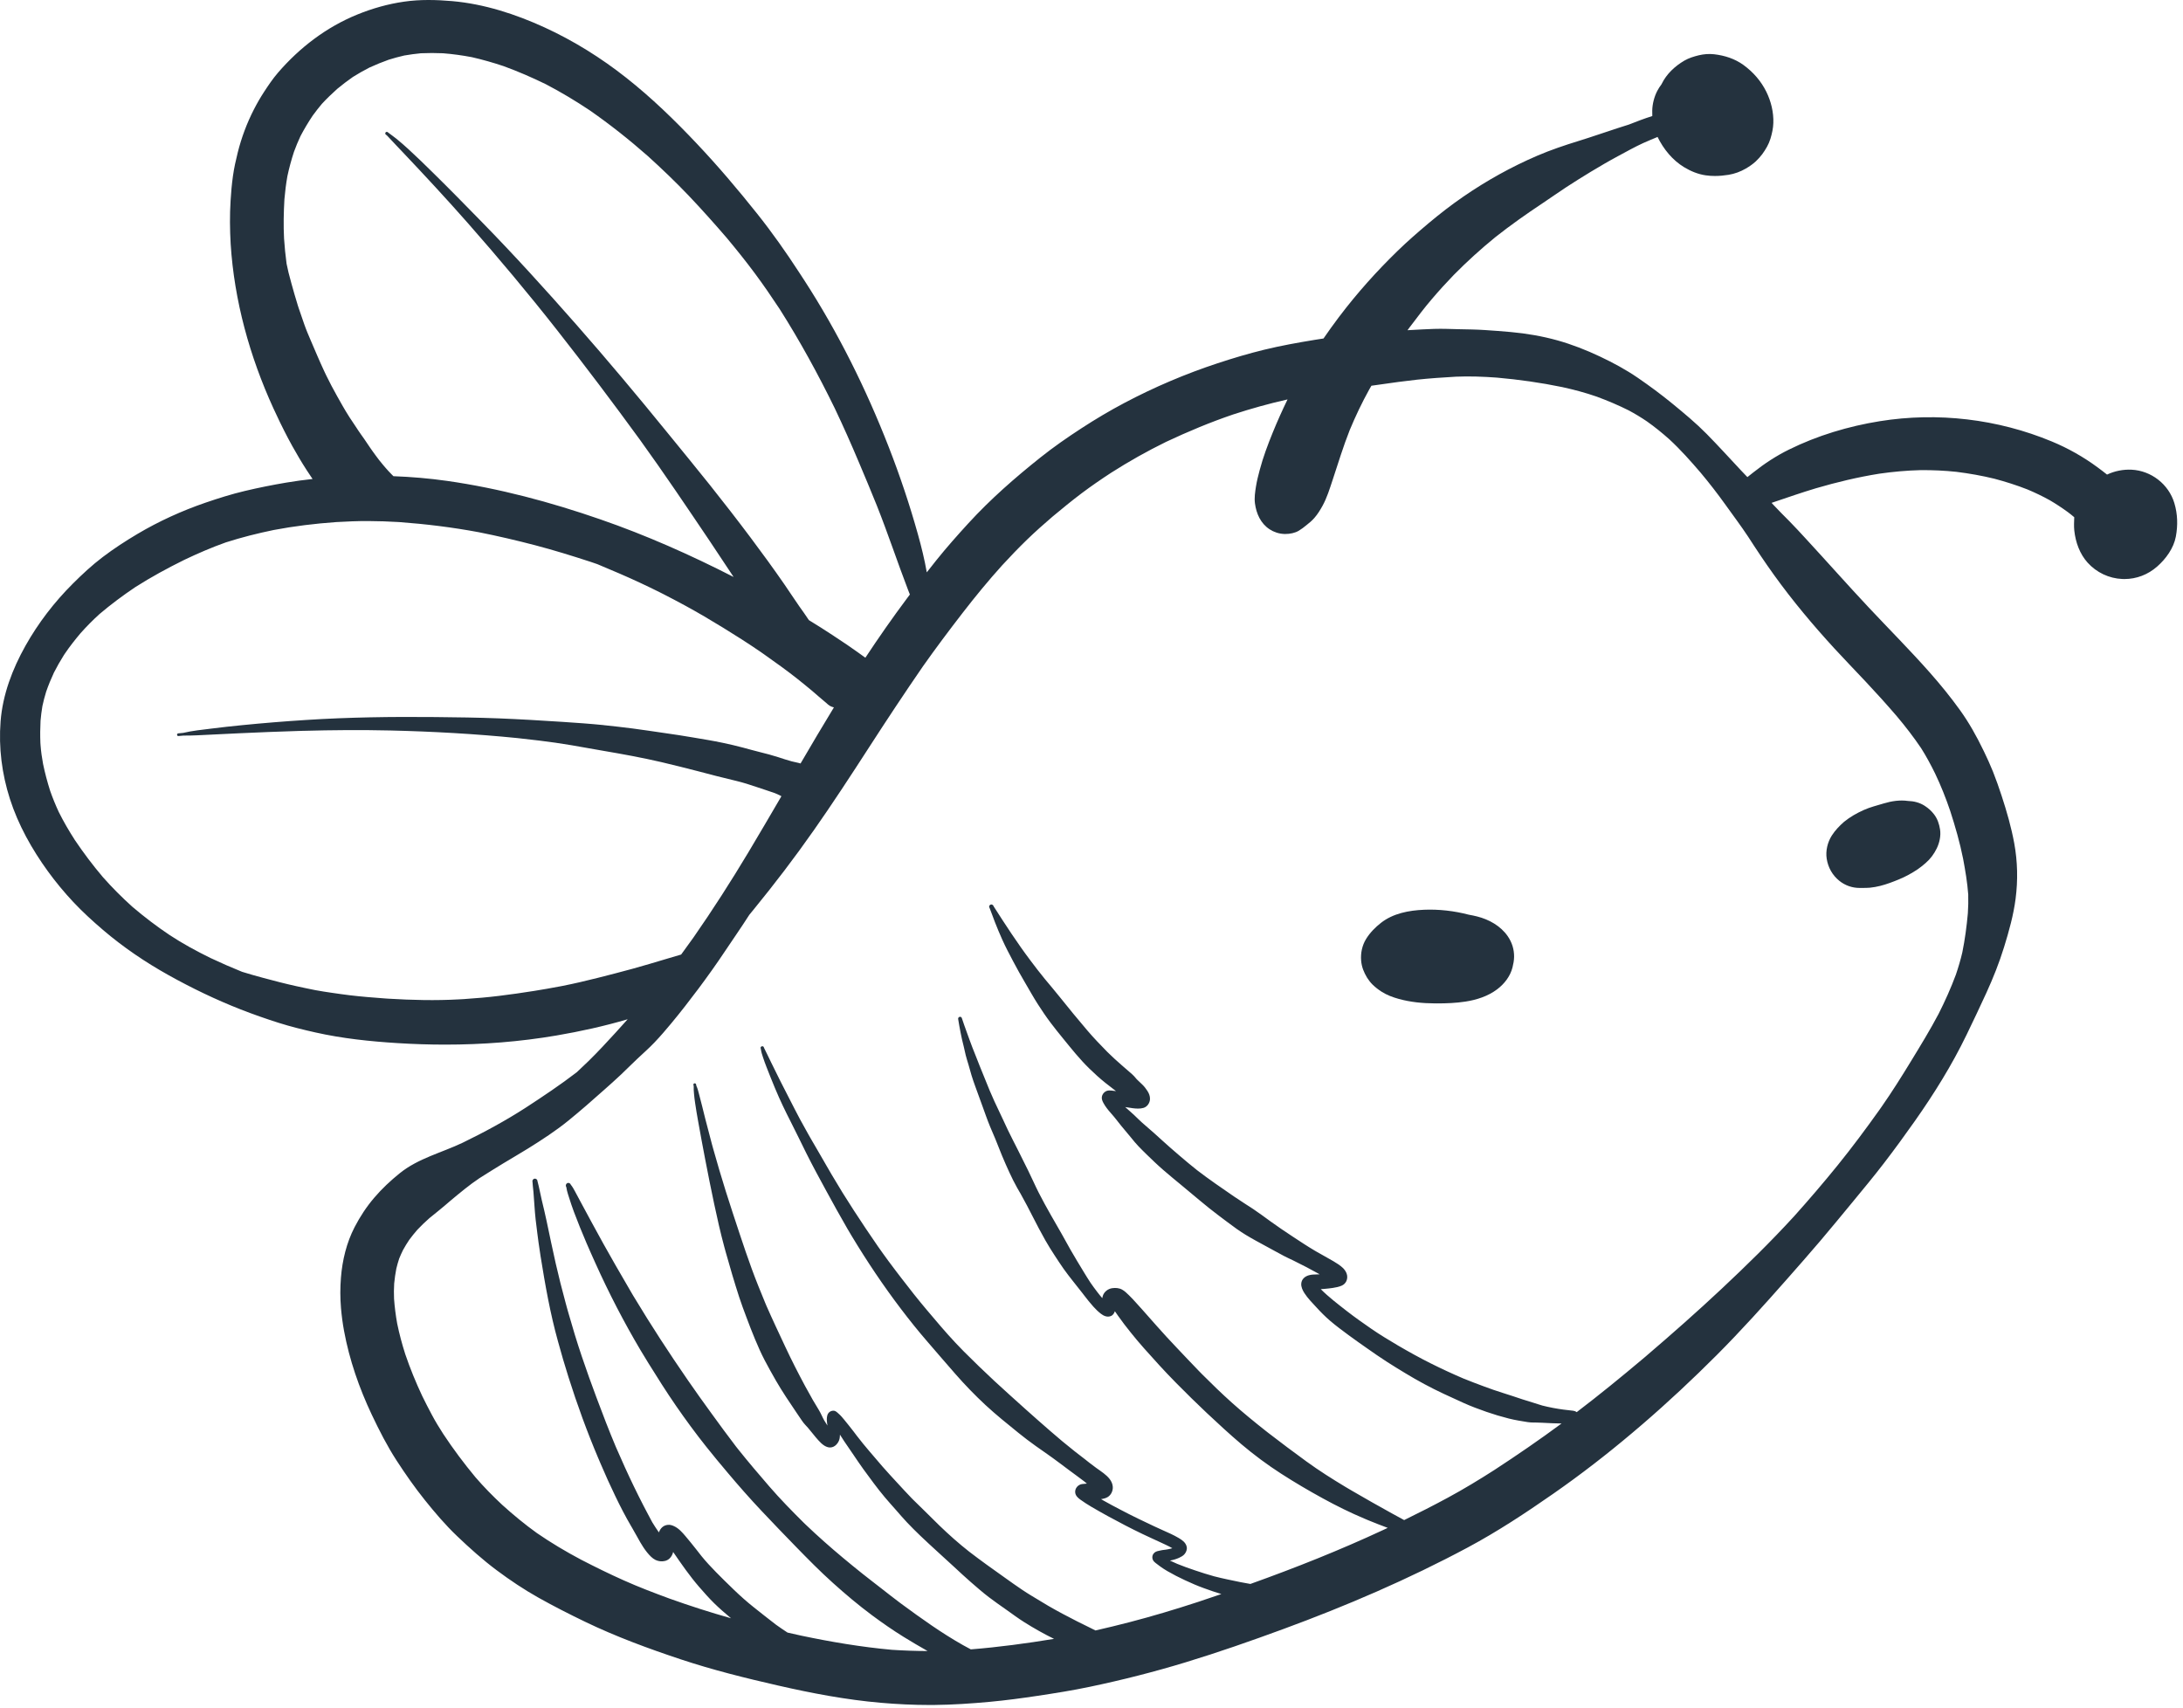 <svg xmlns="http://www.w3.org/2000/svg" width="262" height="205" viewBox="0 0 262 205" fill="none"><path d="M99.992 76.27C99.987 76.267 99.982 76.264 99.977 76.261C99.979 76.262 99.981 76.264 99.983 76.265C99.986 76.267 99.989 76.268 99.992 76.27Z" fill="#24323E"></path><path d="M160.749 37.983C160.732 38.006 160.715 38.028 160.698 38.051C160.724 38.016 160.75 37.98 160.777 37.946C160.768 37.958 160.758 37.971 160.749 37.983Z" fill="#24323E"></path><path d="M126.147 145.874C126.139 145.861 126.131 145.847 126.124 145.833C126.138 145.856 126.153 145.881 126.165 145.906C126.159 145.895 126.153 145.885 126.147 145.874Z" fill="#24323E"></path><path d="M46.496 16.314L46.498 16.316L46.496 16.314Z" fill="#24323E"></path><path d="M260.963 60.385C260.285 58.119 258.191 56.491 255.838 56.372C254.854 56.322 253.803 56.521 252.883 56.958C252.521 56.665 252.146 56.386 251.771 56.106C250.075 54.849 248.205 53.792 246.254 52.984C239.758 50.285 232.55 49.434 225.605 50.551C221.842 51.158 218.131 52.268 214.71 53.957C213.179 54.71 211.757 55.646 210.423 56.704C210.189 56.889 209.954 57.073 209.72 57.26C209.468 57.001 209.219 56.74 208.972 56.477C207.596 55.01 206.246 53.517 204.833 52.082C203.547 50.777 202.118 49.592 200.701 48.431C199.369 47.341 197.984 46.316 196.567 45.343C195.125 44.354 193.6 43.535 192.023 42.789C190.382 42.013 188.667 41.34 186.916 40.85C185.096 40.344 183.208 40.021 181.326 39.85C180.287 39.756 179.243 39.678 178.199 39.61C177.192 39.544 176.185 39.532 175.175 39.512C174.154 39.491 173.131 39.439 172.108 39.473C171.178 39.503 170.252 39.558 169.325 39.608C169.192 39.615 169.062 39.622 168.929 39.631C168.968 39.576 169.007 39.523 169.046 39.471C169.067 39.439 169.092 39.407 169.115 39.375C169.117 39.37 169.119 39.366 169.124 39.363C169.129 39.358 169.131 39.356 169.133 39.352C169.17 39.304 169.206 39.254 169.238 39.206C169.238 39.208 169.238 39.211 169.236 39.213C169.241 39.208 169.243 39.202 169.248 39.197C169.25 39.193 169.253 39.19 169.253 39.188C169.253 39.19 169.253 39.19 169.253 39.193C169.253 39.188 169.258 39.186 169.26 39.184C169.26 39.182 169.26 39.182 169.262 39.182C170.111 38.061 170.953 36.937 171.867 35.872C172.709 34.883 173.584 33.922 174.49 32.986C176.074 31.381 177.745 29.866 179.494 28.442C181.311 27.009 183.207 25.672 185.134 24.393C186.077 23.766 187.002 23.107 187.949 22.486C188.908 21.856 189.883 21.252 190.865 20.653C190.867 20.651 190.87 20.651 190.872 20.648C190.874 20.646 190.879 20.643 190.881 20.641L190.883 20.639C190.901 20.628 190.922 20.616 190.943 20.605C190.961 20.593 190.98 20.582 190.998 20.573C192.051 19.943 193.113 19.312 194.198 18.735C195.196 18.202 196.185 17.639 197.215 17.169C197.785 16.92 198.36 16.67 198.939 16.437C199.651 17.893 200.731 19.225 202.123 20.065C202.91 20.544 203.796 20.91 204.712 21.042C205.087 21.097 205.46 21.12 205.831 21.12C206.373 21.12 206.912 21.067 207.459 20.98C208.182 20.863 208.903 20.598 209.535 20.227C209.961 19.977 210.361 19.705 210.725 19.369C211.02 19.094 211.268 18.806 211.51 18.492C211.92 17.927 212.277 17.327 212.485 16.652C212.67 16.041 212.813 15.404 212.833 14.766C212.877 13.466 212.561 12.168 211.988 11.005C211.354 9.721 210.411 8.648 209.259 7.807C208.217 7.045 206.99 6.658 205.722 6.511C205.111 6.442 204.475 6.493 203.877 6.637C203.293 6.781 202.684 6.967 202.162 7.271C201.024 7.937 200.017 8.869 199.434 10.068C199.425 10.086 199.416 10.105 199.407 10.123C199.215 10.372 199.045 10.636 198.903 10.908C198.535 11.618 198.317 12.467 198.299 13.268C198.294 13.486 198.297 13.705 198.306 13.929C197.349 14.222 196.422 14.588 195.488 14.952C195.044 15.094 194.595 15.236 194.147 15.38C192.577 15.888 191.016 16.44 189.436 16.925C187.765 17.44 186.112 17.998 184.505 18.687C181.388 20.024 178.43 21.674 175.633 23.595C174.186 24.588 172.79 25.673 171.444 26.802C170.185 27.864 168.935 28.947 167.754 30.096C165.234 32.541 162.897 35.153 160.777 37.947C160.75 37.981 160.722 38.016 160.697 38.052C160.676 38.079 160.656 38.107 160.635 38.134C160.022 38.951 159.422 39.782 158.845 40.624C158.504 40.674 158.163 40.729 157.822 40.784C155.783 41.118 153.743 41.482 151.731 41.972C149.845 42.432 147.986 42.986 146.141 43.595C142.298 44.861 138.537 46.459 134.959 48.352C133.19 49.288 131.471 50.309 129.793 51.401C128.099 52.504 126.44 53.653 124.858 54.915C121.813 57.341 118.881 59.903 116.247 62.778C114.924 64.222 113.626 65.683 112.401 67.21C112.007 67.7 111.616 68.194 111.231 68.691C110.961 67.144 110.585 65.619 110.162 64.108C109.176 60.574 108.001 57.074 106.667 53.654C103.95 46.682 100.601 39.929 96.532 33.642C96.531 33.64 96.528 33.635 96.525 33.633C96.523 33.629 96.523 33.626 96.52 33.624C96.519 33.622 96.516 33.619 96.513 33.615C96.501 33.601 96.493 33.585 96.484 33.571C96.469 33.548 96.456 33.525 96.442 33.505C96.438 33.497 96.433 33.489 96.427 33.48C96.431 33.488 96.438 33.496 96.442 33.504C96.436 33.494 96.43 33.484 96.422 33.474C96.416 33.465 96.41 33.456 96.406 33.448C96.401 33.443 96.398 33.438 96.395 33.433C96.391 33.426 96.385 33.418 96.38 33.411C96.349 33.358 96.314 33.308 96.279 33.255C96.257 33.221 96.234 33.186 96.21 33.15C96.201 33.134 96.192 33.12 96.183 33.107C96.168 33.084 96.151 33.059 96.138 33.036C96.132 33.029 96.13 33.027 96.129 33.022L96.126 33.02C96.084 32.951 96.037 32.885 95.993 32.816C95.963 32.772 95.933 32.729 95.906 32.685C95.904 32.68 95.901 32.676 95.9 32.671C95.9 32.671 95.897 32.671 95.897 32.669C94.334 30.268 92.674 27.908 90.889 25.667C88.582 22.769 86.186 19.942 83.642 17.25C80.983 14.432 78.207 11.736 75.159 9.332C72.133 6.942 68.861 4.9 65.356 3.291C61.867 1.691 58.106 0.471 54.267 0.134C52.347 -0.033 50.404 -0.077 48.49 0.2C46.56 0.479 44.705 1.004 42.898 1.738C39.184 3.246 35.961 5.707 33.355 8.735C32.737 9.452 32.206 10.243 31.689 11.033C31.245 11.715 30.84 12.418 30.47 13.141C29.631 14.778 28.982 16.513 28.535 18.296C28.302 19.228 28.091 20.171 27.959 21.121C27.819 22.108 27.733 23.092 27.674 24.088C27.567 25.812 27.584 27.537 27.683 29.261C28.11 36.089 29.973 42.796 32.813 49.004C33.044 49.51 33.281 50.011 33.523 50.512C33.528 50.521 33.532 50.53 33.538 50.542C33.56 50.59 33.584 50.64 33.608 50.691C33.773 51.032 33.941 51.369 34.112 51.705C34.426 52.325 34.748 52.939 35.086 53.545C35.63 54.523 36.2 55.488 36.809 56.427C37.041 56.784 37.27 57.139 37.513 57.487C36.453 57.601 35.396 57.746 34.346 57.922C32.682 58.204 31.032 58.533 29.392 58.922C27.787 59.302 26.209 59.799 24.651 60.334C21.823 61.305 19.061 62.561 16.491 64.086C15.053 64.94 13.652 65.851 12.319 66.863C11.046 67.829 9.868 68.923 8.735 70.054C6.515 72.27 4.596 74.762 3.058 77.5C1.49 80.29 0.32 83.367 0.071 86.576C-0.174 89.73 0.224 92.875 1.19 95.885C2.192 99.007 3.829 101.926 5.75 104.574C6.689 105.867 7.707 107.094 8.799 108.259C9.914 109.445 11.117 110.543 12.354 111.601C14.768 113.664 17.43 115.472 20.204 117.019C22.997 118.58 25.907 119.981 28.884 121.148C30.387 121.736 31.904 122.267 33.44 122.755C34.891 123.215 36.371 123.577 37.855 123.911C41.096 124.639 44.408 124.985 47.718 125.191C49.62 125.31 51.528 125.372 53.437 125.372C57.914 125.372 62.392 125.029 66.808 124.273C69.678 123.783 72.537 123.152 75.331 122.327C74.876 122.84 74.415 123.348 73.953 123.856C73.945 123.863 73.939 123.872 73.931 123.879C73.927 123.884 73.924 123.886 73.922 123.891C73.921 123.891 73.921 123.893 73.918 123.896C72.847 125.066 71.77 126.233 70.638 127.341C70.172 127.796 69.704 128.243 69.228 128.682C67.249 130.202 65.177 131.584 63.087 132.946C60.657 134.514 58.121 135.885 55.522 137.149C53.007 138.346 50.197 139.021 47.989 140.798C46.876 141.695 45.833 142.668 44.906 143.758C43.983 144.841 43.212 146.015 42.559 147.276C41.593 149.142 41.086 151.245 40.919 153.333C40.822 154.558 40.821 155.764 40.925 156.991C41.004 157.909 41.124 158.82 41.291 159.726C41.931 163.201 43.105 166.584 44.615 169.775C45.508 171.663 46.456 173.524 47.593 175.28C48.654 176.914 49.766 178.508 50.986 180.03C52.197 181.541 53.45 183.013 54.852 184.352C56.37 185.801 57.94 187.209 59.621 188.463C61.219 189.656 62.891 190.775 64.627 191.748C66.457 192.773 68.329 193.726 70.218 194.637C73.927 196.425 77.808 197.853 81.71 199.151C85.54 200.424 89.471 201.399 93.403 202.296C97.438 203.219 101.54 203.999 105.667 204.359C107.642 204.531 109.615 204.627 111.598 204.627C111.767 204.627 111.939 204.627 112.108 204.625C114.333 204.604 116.558 204.453 118.773 204.25C120.705 204.072 122.63 203.813 124.548 203.525C126.635 203.211 128.714 202.882 130.781 202.447C134.663 201.634 138.511 200.657 142.306 199.501C146.245 198.302 150.139 196.94 154.003 195.52C161.591 192.732 169.046 189.53 176.177 185.712C179.732 183.808 183.101 181.585 186.406 179.282C189.677 177.005 192.838 174.56 195.885 171.987C196.301 171.634 196.718 171.28 197.135 170.923C200.202 168.284 203.164 165.512 206.021 162.651C208.939 159.728 211.711 156.647 214.442 153.55C215.79 152.023 217.134 150.492 218.455 148.942C219.792 147.369 221.096 145.774 222.41 144.185C223.66 142.669 224.912 141.159 226.107 139.602C227.373 137.954 228.598 136.276 229.795 134.575C232.127 131.265 234.263 127.832 236.03 124.181C236.838 122.515 237.63 120.837 238.404 119.152C239.223 117.362 239.949 115.535 240.53 113.652C241.116 111.752 241.656 109.832 241.91 107.854C242.196 105.647 242.148 103.402 241.747 101.211C241.39 99.27 240.843 97.372 240.229 95.5C239.909 94.525 239.572 93.557 239.192 92.604C238.865 91.785 238.494 90.984 238.112 90.189C238.114 90.194 238.117 90.201 238.119 90.207C238.092 90.152 238.067 90.095 238.039 90.04C237.226 88.36 236.327 86.744 235.235 85.226C234.102 83.649 232.875 82.145 231.589 80.691C229.236 78.031 226.734 75.52 224.306 72.934C221.749 70.208 219.275 67.408 216.741 64.662C216.086 63.955 215.439 63.243 214.761 62.556C214.114 61.897 213.45 61.254 212.825 60.574C212.759 60.501 212.69 60.425 212.624 60.352C212.702 60.325 212.782 60.297 212.862 60.27C214.549 59.7 216.229 59.114 217.934 58.604C220.44 57.869 222.967 57.265 225.545 56.851C227.198 56.615 228.855 56.464 230.521 56.423C231.952 56.414 233.375 56.476 234.797 56.627C236.335 56.819 237.866 57.087 239.375 57.458C240.716 57.815 242.044 58.236 243.337 58.744C244.246 59.126 245.136 59.552 245.999 60.03C246.75 60.469 247.478 60.948 248.183 61.463C248.444 61.66 248.7 61.861 248.947 62.074C248.929 62.609 248.897 63.145 248.954 63.681C249.105 65.075 249.604 66.476 250.554 67.529C251.616 68.706 253.118 69.422 254.706 69.488C254.793 69.493 254.88 69.495 254.964 69.495C256.424 69.495 257.795 68.964 258.899 67.994C259.95 67.071 260.882 65.792 261.142 64.396C261.393 63.041 261.356 61.701 260.963 60.385ZM37.303 40.879C37.025 40.229 36.745 39.579 36.514 38.913C36.307 38.32 36.102 37.73 35.903 37.137C35.889 37.098 35.876 37.057 35.861 37.018C35.843 36.972 35.83 36.924 35.813 36.876C35.813 36.876 35.813 36.876 35.816 36.876C35.772 36.743 35.73 36.61 35.685 36.478C35.7 36.519 35.712 36.558 35.727 36.597C35.465 35.741 35.209 34.88 34.975 34.015C34.858 33.582 34.737 33.152 34.63 32.717C34.542 32.362 34.469 32.005 34.394 31.648C34.261 30.645 34.157 29.636 34.092 28.629C34.01 27.056 34.045 25.477 34.136 23.904C34.214 22.977 34.331 22.061 34.492 21.143C34.703 20.154 34.967 19.184 35.281 18.222C35.517 17.579 35.776 16.952 36.066 16.331C36.511 15.484 36.999 14.669 37.531 13.873C37.886 13.385 38.252 12.916 38.639 12.458C39.224 11.829 39.84 11.233 40.483 10.659C41.09 10.158 41.711 9.682 42.358 9.233C43.004 8.828 43.663 8.453 44.346 8.105C45.099 7.759 45.864 7.45 46.647 7.169C47.26 6.977 47.88 6.807 48.51 6.663C49.175 6.546 49.842 6.457 50.514 6.393C51.403 6.352 52.282 6.354 53.167 6.393C54.331 6.484 55.48 6.642 56.626 6.86C57.919 7.155 59.187 7.517 60.444 7.938C62.174 8.57 63.858 9.3 65.511 10.108C67.32 11.053 69.058 12.095 70.755 13.226C73.195 14.922 75.516 16.76 77.749 18.726C79.433 20.253 81.079 21.825 82.65 23.473C84.219 25.126 85.733 26.822 87.221 28.548C88.382 29.942 89.516 31.352 90.597 32.808C91.632 34.2 92.609 35.633 93.567 37.079C96.005 40.922 98.186 44.908 100.183 48.996C101.213 51.159 102.184 53.347 103.113 55.556C103.829 57.255 104.548 58.955 105.233 60.667C105.906 62.354 106.522 64.059 107.14 65.769C107.739 67.429 108.33 69.095 108.964 70.745C109.042 70.949 109.122 71.15 109.202 71.352C109.088 71.503 108.973 71.656 108.859 71.81C107.121 74.136 105.46 76.516 103.86 78.938C103.553 78.718 103.247 78.499 102.942 78.277C102.088 77.657 101.207 77.075 100.326 76.494C100.307 76.48 100.287 76.469 100.269 76.455C100.267 76.455 100.267 76.455 100.267 76.455C100.207 76.416 100.15 76.377 100.091 76.338C100.063 76.318 100.038 76.301 100.011 76.283C100.006 76.279 99.999 76.276 99.995 76.272C99.99 76.267 99.986 76.265 99.981 76.263C99.026 75.631 98.055 75.022 97.081 74.425C96.715 73.857 96.309 73.31 95.924 72.761C95.306 71.88 94.725 70.973 94.112 70.09C92.811 68.213 91.469 66.368 90.099 64.541C88.496 62.403 86.859 60.293 85.195 58.203C83.486 56.058 81.74 53.941 80.007 51.812C76.484 47.479 72.894 43.196 69.207 39C65.514 34.8 61.754 30.654 57.843 26.656C55.901 24.669 53.956 22.68 51.972 20.734C51.007 19.784 50.038 18.834 49.038 17.921C48.559 17.486 48.078 17.056 47.575 16.651C47.257 16.394 46.917 16.163 46.594 15.914C46.519 15.806 46.334 15.779 46.258 15.928C46.199 16.045 46.276 16.168 46.379 16.203C46.417 16.24 46.456 16.279 46.495 16.315C46.495 16.315 46.495 16.317 46.498 16.317C46.855 16.697 47.21 17.082 47.569 17.459C47.61 17.503 47.651 17.546 47.693 17.589C47.709 17.605 47.722 17.621 47.74 17.637C47.822 17.726 47.907 17.813 47.99 17.903C48.023 17.935 48.05 17.965 48.081 17.997C48.154 18.075 48.227 18.15 48.301 18.228C50.947 21.02 53.566 23.843 56.109 26.729C59.806 30.927 63.4 35.214 66.856 39.614C70.263 43.952 73.587 48.36 76.832 52.817C76.832 52.819 76.834 52.819 76.834 52.822C76.835 52.827 76.838 52.829 76.843 52.834C79.707 56.801 82.434 60.859 85.168 64.915C86.135 66.352 87.093 67.797 88.046 69.246C82.876 66.6 77.547 64.233 72.055 62.333C66.072 60.259 59.935 58.611 53.658 57.716C51.526 57.412 49.371 57.231 47.218 57.151C47.139 57.071 47.059 56.993 46.984 56.915C46.748 56.675 46.52 56.432 46.3 56.176C46.163 56.018 46.031 55.858 45.892 55.698H45.895C45.603 55.357 45.332 55.002 45.069 54.638C44.847 54.329 44.617 54.027 44.407 53.711C44.172 53.368 43.947 53.02 43.709 52.679C43.464 52.331 43.212 51.988 42.977 51.633C42.981 51.638 42.983 51.642 42.987 51.647C42.962 51.61 42.938 51.574 42.914 51.537C42.913 51.535 42.91 51.53 42.907 51.528C42.898 51.514 42.889 51.5 42.88 51.484C42.867 51.463 42.852 51.443 42.84 51.42C42.539 50.962 42.23 50.507 41.928 50.051C41.913 50.021 41.895 49.994 41.877 49.966C41.373 49.181 40.922 48.366 40.465 47.553C40.002 46.729 39.559 45.889 39.144 45.037C39.071 44.881 38.995 44.728 38.923 44.57C38.352 43.353 37.834 42.112 37.303 40.879ZM67.174 118.39C67.165 118.391 67.154 118.393 67.144 118.395C67.154 118.393 67.165 118.391 67.177 118.389C67.192 118.386 67.21 118.383 67.225 118.38C67.209 118.384 67.192 118.387 67.174 118.39ZM71.731 117.363C70.338 117.713 68.939 118.045 67.528 118.322C67.528 118.322 67.528 118.322 67.526 118.323C67.525 118.324 67.523 118.324 67.523 118.324C67.516 118.324 67.51 118.326 67.504 118.327C67.501 118.328 67.496 118.328 67.493 118.329C67.457 118.338 67.424 118.345 67.391 118.35C67.347 118.357 67.305 118.366 67.264 118.373C67.254 118.376 67.242 118.378 67.23 118.38C67.198 118.386 67.168 118.391 67.138 118.397C67.132 118.398 67.124 118.4 67.118 118.4C66.13 118.59 65.141 118.759 64.148 118.92C62.736 119.147 61.318 119.348 59.898 119.522C58.526 119.691 57.156 119.808 55.778 119.9C55.785 119.9 55.794 119.9 55.8 119.9C55.779 119.902 55.757 119.905 55.736 119.905C55.725 119.905 55.714 119.905 55.705 119.907C55.508 119.916 55.313 119.928 55.117 119.939C52.286 120.1 49.441 120.03 46.614 119.858C46.493 119.85 46.37 119.842 46.249 119.834C44.831 119.726 43.404 119.621 41.992 119.449C41.273 119.362 40.559 119.261 39.844 119.156C39.173 119.058 38.501 118.957 37.833 118.831C37.081 118.685 36.336 118.522 35.587 118.36C34.237 118.067 32.903 117.714 31.569 117.357C30.724 117.13 29.887 116.892 29.053 116.634C27.776 116.117 26.512 115.565 25.265 114.977C23.578 114.146 21.916 113.251 20.345 112.212C18.794 111.173 17.314 110.044 15.89 108.833C14.64 107.707 13.457 106.523 12.342 105.262C11.14 103.845 10.027 102.366 8.99 100.828C8.287 99.731 7.63 98.615 7.051 97.449C6.666 96.62 6.323 95.778 6.019 94.915C5.682 93.853 5.396 92.782 5.17 91.692C5.033 90.948 4.923 90.197 4.868 89.444C4.861 89.348 4.854 89.252 4.848 89.156C4.811 88.268 4.821 87.384 4.866 86.496C4.917 85.91 4.99 85.329 5.088 84.747C5.212 84.163 5.363 83.589 5.539 83.019C5.809 82.236 6.123 81.476 6.471 80.728C6.835 80.014 7.226 79.323 7.654 78.645C7.695 78.581 7.739 78.519 7.78 78.455C8.361 77.592 9.009 76.779 9.675 75.985C10.392 75.182 11.142 74.422 11.941 73.698C13.307 72.54 14.738 71.473 16.226 70.473C18.13 69.258 20.102 68.188 22.127 67.188C23.759 66.412 25.404 65.698 27.11 65.094C29.003 64.487 30.919 64.007 32.864 63.606C35.33 63.139 37.806 62.841 40.312 62.661C41.605 62.588 42.901 62.528 44.2 62.535C45.431 62.54 46.66 62.583 47.889 62.656C51.103 62.892 54.289 63.283 57.458 63.874C59.733 64.327 61.995 64.854 64.24 65.442C66.474 66.028 68.675 66.71 70.871 67.427C71.145 67.519 71.419 67.612 71.695 67.709C72.585 68.077 73.474 68.455 74.356 68.837C76.004 69.549 77.627 70.306 79.233 71.108C79.237 71.11 79.242 71.113 79.243 71.115C79.275 71.131 79.305 71.147 79.338 71.163C79.343 71.165 79.35 71.168 79.353 71.17C79.403 71.197 79.454 71.223 79.504 71.246C79.51 71.248 79.516 71.251 79.52 71.255C79.526 71.257 79.532 71.26 79.538 71.263C79.543 71.265 79.547 71.268 79.552 71.27C79.57 71.279 79.59 71.288 79.608 71.3C79.609 71.302 79.612 71.302 79.615 71.302C80.499 71.755 81.374 72.215 82.245 72.689C83.79 73.529 85.305 74.426 86.805 75.347C88.267 76.244 89.719 77.167 91.135 78.135C91.169 78.158 91.201 78.179 91.234 78.202C91.398 78.316 91.564 78.433 91.728 78.548C93.082 79.507 94.436 80.468 95.737 81.501C96.335 81.972 96.918 82.46 97.504 82.943C97.769 83.163 98.023 83.394 98.284 83.618C98.576 83.87 98.873 84.11 99.162 84.362C99.299 84.488 99.433 84.616 99.594 84.71C99.746 84.799 99.912 84.859 100.085 84.9C98.722 87.127 97.4 89.377 96.081 91.63C96.005 91.605 95.93 91.584 95.853 91.566C95.579 91.5 95.302 91.438 95.025 91.376C94.471 91.232 93.93 91.042 93.385 90.868C92.671 90.639 91.953 90.449 91.225 90.271C90.537 90.102 89.861 89.907 89.178 89.726C88.377 89.515 87.567 89.325 86.757 89.154C85.597 88.907 84.419 88.719 83.249 88.52C82.067 88.316 80.882 88.135 79.695 87.968C78.451 87.794 77.213 87.593 75.968 87.435C74.778 87.286 73.585 87.144 72.392 87.023C72.41 87.023 72.431 87.025 72.45 87.025C70.811 86.86 69.171 86.746 67.528 86.638C64.978 86.471 62.428 86.32 59.871 86.217C57.316 86.116 54.763 86.084 52.206 86.059C47.047 86.009 41.873 86.077 36.722 86.409C34.163 86.572 31.608 86.778 29.056 87.032C27.823 87.153 26.588 87.288 25.36 87.444C24.235 87.588 23.096 87.693 21.992 87.957C21.791 87.985 21.591 87.989 21.39 88.017C21.184 88.042 21.216 88.363 21.422 88.337C21.622 88.312 21.826 88.301 22.027 88.282C23.096 88.293 24.169 88.222 25.238 88.172C26.424 88.117 27.613 88.058 28.799 88C31.145 87.888 33.495 87.801 35.844 87.727C35.956 87.725 36.071 87.723 36.181 87.718C36.221 87.718 36.263 87.716 36.304 87.713C36.325 87.713 36.349 87.713 36.368 87.713C36.37 87.713 36.37 87.713 36.373 87.713C39.868 87.617 43.367 87.59 46.861 87.67C51.95 87.791 57.042 88.075 62.108 88.583C62.986 88.677 63.858 88.775 64.731 88.883C66.02 89.043 67.305 89.219 68.584 89.439C69.853 89.656 71.121 89.892 72.392 90.107C74.73 90.505 77.067 90.929 79.376 91.467C80.837 91.819 82.302 92.17 83.755 92.554C85.219 92.946 86.683 93.321 88.157 93.671C88.24 93.692 88.323 93.712 88.404 93.731C89.218 93.93 90.01 94.182 90.802 94.452C91.522 94.704 92.257 94.921 92.977 95.182C93.197 95.269 93.409 95.365 93.62 95.471C93.674 95.501 93.73 95.531 93.784 95.56C92.469 97.815 91.151 100.067 89.811 102.306C87.731 105.776 85.549 109.182 83.237 112.503C82.746 113.194 82.252 113.881 81.749 114.561C81.186 114.721 80.628 114.891 80.069 115.058C78.68 115.477 77.29 115.887 75.891 116.276C74.508 116.653 73.121 117.015 71.731 117.363ZM212.924 69.019C215.145 72.107 217.591 75.023 220.162 77.825C221.398 79.171 222.671 80.48 223.92 81.812C225.193 83.167 226.438 84.545 227.647 85.953C228.686 87.185 229.675 88.466 230.577 89.803C231.191 90.776 231.733 91.785 232.241 92.818C232.944 94.285 233.539 95.787 234.061 97.327C234.672 99.211 235.219 101.115 235.608 103.059C235.876 104.483 236.118 105.916 236.224 107.362C236.247 108.115 236.226 108.864 236.178 109.617C236.036 111.192 235.828 112.758 235.514 114.307C235.303 115.211 235.04 116.095 234.743 116.971C234.143 118.585 233.44 120.153 232.662 121.691C231.645 123.618 230.503 125.477 229.368 127.338C228.235 129.194 227.081 131.037 225.834 132.818C225.731 132.967 225.626 133.116 225.522 133.264C223.929 135.5 222.292 137.702 220.564 139.838C218.856 141.949 217.087 144.011 215.274 146.032C215.272 146.032 215.272 146.034 215.269 146.034C212.511 149.044 209.59 151.901 206.612 154.691C203.673 157.447 200.654 160.109 197.593 162.725C197.607 162.714 197.62 162.702 197.634 162.693C197.469 162.833 197.302 162.972 197.137 163.112C194.546 165.293 191.927 167.431 189.235 169.48C189.123 169.393 188.983 169.334 188.83 169.315C188.434 169.269 188.038 169.224 187.642 169.175C186.793 169.065 185.946 168.9 185.117 168.692C184.746 168.587 184.382 168.459 184.014 168.346C183.586 168.22 183.16 168.09 182.739 167.95C181.949 167.687 181.162 167.421 180.367 167.174C179.598 166.936 178.838 166.67 178.085 166.387C177.266 166.08 176.446 165.778 175.636 165.444C174.315 164.881 173.008 164.274 171.722 163.631C170.376 162.96 169.067 162.23 167.769 161.473C166.707 160.843 165.645 160.207 164.626 159.507C163.617 158.811 162.614 158.104 161.646 157.353C160.575 156.515 159.481 155.684 158.517 154.721C158.664 154.712 158.812 154.703 158.959 154.687C159.286 154.65 159.611 154.632 159.936 154.577C160.318 154.513 160.691 154.453 161.046 154.291C161.531 154.069 161.76 153.57 161.675 153.053C161.622 152.728 161.428 152.437 161.204 152.204C160.863 151.874 160.446 151.611 160.039 151.371C159.359 150.968 158.659 150.604 157.977 150.204C157.92 150.172 157.862 150.138 157.805 150.103C156.901 149.572 156.036 148.993 155.159 148.418C154.257 147.825 153.36 147.221 152.485 146.587C151.798 146.088 151.116 145.578 150.409 145.106C149.638 144.593 148.846 144.113 148.083 143.584C146.602 142.563 145.107 141.547 143.681 140.45C143.328 140.171 142.98 139.891 142.637 139.603C141.898 138.987 141.167 138.36 140.442 137.726C139.783 137.149 139.14 136.556 138.488 135.968C137.868 135.407 137.206 134.888 136.606 134.299C136.29 133.988 135.974 133.681 135.638 133.392C135.436 133.22 135.24 133.046 135.045 132.866C135.345 132.919 135.645 132.967 135.947 133.003C136.377 133.056 136.821 133.088 137.245 132.964C137.689 132.836 138 132.373 138.019 131.922C138.035 131.549 137.902 131.219 137.701 130.915C137.525 130.643 137.335 130.398 137.101 130.171C136.881 129.958 136.652 129.752 136.435 129.535C136.325 129.414 136.224 129.288 136.117 129.166C135.954 128.981 135.755 128.825 135.57 128.662C135.259 128.392 134.945 128.12 134.631 127.847C134.052 127.337 133.475 126.824 132.928 126.279C132.91 126.261 132.892 126.242 132.873 126.222C132.067 125.398 131.259 124.565 130.513 123.688C129.375 122.354 128.258 120.996 127.164 119.625C126.583 118.899 125.983 118.192 125.388 117.478C124.791 116.759 124.232 116.013 123.667 115.267C122.09 113.177 120.662 110.973 119.249 108.766C119.208 108.597 119.002 108.487 118.835 108.597C118.689 108.695 118.686 108.872 118.776 108.988C119 109.547 119.193 110.117 119.412 110.677C119.687 111.382 119.98 112.082 120.291 112.774C120.689 113.664 121.149 114.523 121.603 115.386C122.058 116.256 122.541 117.11 123.038 117.957C123.542 118.813 124.024 119.683 124.558 120.518C125.043 121.273 125.545 122.019 126.085 122.736C126.57 123.379 127.074 124.009 127.584 124.631C128.591 125.865 129.585 127.119 130.727 128.231C131.347 128.835 131.986 129.419 132.664 129.961C133.037 130.261 133.415 130.556 133.799 130.842C133.847 130.879 133.893 130.913 133.941 130.95C133.824 130.938 133.705 130.925 133.586 130.909C133.263 130.863 132.906 130.827 132.627 131.033C132.428 131.177 132.295 131.372 132.247 131.615C132.195 131.883 132.304 132.135 132.426 132.366C132.653 132.794 132.969 133.188 133.289 133.549C133.587 133.883 133.873 134.231 134.147 134.586C134.154 134.595 134.161 134.604 134.168 134.614C134.17 134.618 134.175 134.623 134.179 134.628C134.181 134.63 134.184 134.632 134.184 134.635C134.694 135.301 135.253 135.917 135.777 136.569C136.052 136.912 136.331 137.251 136.635 137.569C136.969 137.919 137.313 138.258 137.658 138.594C138.297 139.212 138.933 139.828 139.606 140.409C140.325 141.029 141.055 141.636 141.79 142.238C143.257 143.437 144.674 144.692 146.192 145.829C146.934 146.385 147.669 146.95 148.424 147.488C149.161 148.014 149.939 148.47 150.731 148.907C151.498 149.333 152.271 149.751 153.045 150.168C153.4 150.36 153.752 150.555 154.109 150.743C154.464 150.931 154.835 151.093 155.196 151.269C156.274 151.793 157.338 152.352 158.387 152.938C158.245 152.945 158.106 152.954 157.966 152.954C157.664 152.956 157.366 152.972 157.073 153.057C156.592 153.197 156.208 153.538 156.173 154.064C156.148 154.462 156.34 154.867 156.553 155.195C156.954 155.818 157.489 156.351 157.988 156.896C158.508 157.466 159.048 158.011 159.634 158.514C160.344 159.121 161.099 159.681 161.85 160.235C162.587 160.78 163.338 161.304 164.089 161.83C164.865 162.377 165.643 162.917 166.442 163.43C167.174 163.901 167.918 164.357 168.665 164.808C170.157 165.714 171.693 166.543 173.275 167.282C174.067 167.655 174.864 168.019 175.662 168.378C176.557 168.781 177.472 169.122 178.4 169.445C179.284 169.752 180.176 170.019 181.085 170.248C181.469 170.346 181.859 170.422 182.248 170.493C182.493 170.539 182.74 170.58 182.987 170.617C183.241 170.656 183.504 170.713 183.763 170.72C184.212 170.731 184.656 170.727 185.102 170.754C185.505 170.777 185.908 170.8 186.313 170.813C186.677 170.827 187.048 170.843 187.416 170.843C184.786 172.784 182.092 174.636 179.354 176.421C177.534 177.589 175.685 178.708 173.785 179.738C172.052 180.676 170.296 181.569 168.525 182.435C168.026 182.167 167.529 181.897 167.035 181.622C165.447 180.741 163.86 179.853 162.295 178.935C162.208 178.885 162.125 178.834 162.039 178.784C162.009 178.768 161.982 178.749 161.952 178.734C161.829 178.661 161.703 178.587 161.581 178.514C161.57 178.507 161.56 178.5 161.549 178.496C161.547 178.494 161.544 178.494 161.542 178.492C161.538 178.49 161.531 178.485 161.526 178.483C159.917 177.515 158.324 176.512 156.806 175.407C155.263 174.286 153.736 173.143 152.226 171.976C152.155 171.919 152.084 171.866 152.013 171.809C152.003 171.802 151.993 171.795 151.984 171.787C151.974 171.779 151.964 171.772 151.954 171.764C151.939 171.752 151.924 171.74 151.91 171.729C150.532 170.642 149.172 169.529 147.861 168.357C146.618 167.245 145.421 166.084 144.244 164.903C144.233 164.889 144.221 164.878 144.207 164.864C144.205 164.862 144.2 164.857 144.195 164.852C144.193 164.85 144.19 164.85 144.19 164.848C144.176 164.832 144.16 164.816 144.147 164.802C144.065 164.72 143.985 164.637 143.905 164.557C143.019 163.646 142.152 162.719 141.277 161.799C140.435 160.913 139.606 160.016 138.796 159.1C138.254 158.484 137.702 157.875 137.164 157.255C136.889 156.939 136.605 156.632 136.324 156.323C136.052 156.023 135.784 155.726 135.491 155.446C135.235 155.201 134.992 154.951 134.678 154.778C134.316 154.574 133.881 154.545 133.479 154.604C132.969 154.68 132.511 155.039 132.353 155.536C132.328 155.621 132.307 155.71 132.294 155.799C132.086 155.559 131.884 155.314 131.692 155.059C131.42 154.7 131.145 154.34 130.893 153.967C130.609 153.541 130.344 153.104 130.078 152.669C129.538 151.778 128.993 150.888 128.476 149.984C128.128 149.371 127.792 148.75 127.446 148.134C127.066 147.459 126.675 146.79 126.29 146.117C126.292 146.122 126.295 146.126 126.295 146.131C126.29 146.12 126.283 146.106 126.277 146.094C126.266 146.073 126.252 146.055 126.243 146.035C126.241 146.033 126.241 146.03 126.238 146.028C126.213 145.987 126.19 145.948 126.167 145.904C126.167 145.904 126.167 145.902 126.165 145.902C126.16 145.893 126.154 145.881 126.147 145.87C126.14 145.856 126.133 145.843 126.124 145.831C126.124 145.829 126.124 145.826 126.122 145.824C125.623 144.943 125.131 144.059 124.673 143.157C124.22 142.269 123.83 141.349 123.384 140.458C122.972 139.639 122.565 138.817 122.157 137.995C121.763 137.205 121.347 136.425 120.967 135.626C120.605 134.866 120.262 134.095 119.894 133.337C119.521 132.568 119.164 131.794 118.832 131.002C118.832 131.004 118.832 131.004 118.832 131.007C118.779 130.881 118.727 130.755 118.676 130.629C118.287 129.679 117.914 128.727 117.52 127.781C117.522 127.786 117.525 127.788 117.527 127.793C117.241 127.097 116.987 126.39 116.698 125.696C116.453 125.094 116.259 124.476 116.027 123.872C115.812 123.316 115.633 122.746 115.436 122.183C115.345 121.917 114.955 122.03 114.997 122.3C115.075 122.829 115.18 123.351 115.276 123.875C115.379 124.459 115.528 125.029 115.667 125.603C115.749 125.951 115.816 126.301 115.905 126.647C116.001 127.027 116.123 127.4 116.235 127.778C116.361 128.202 116.468 128.63 116.599 129.053C116.734 129.497 116.887 129.936 117.047 130.376C117.338 131.177 117.628 131.978 117.921 132.779C118.212 133.573 118.484 134.379 118.809 135.162C118.804 135.153 118.802 135.146 118.797 135.139C118.989 135.604 119.193 136.068 119.39 136.533C119.395 136.547 119.402 136.56 119.408 136.574C119.415 136.592 119.422 136.606 119.428 136.622V136.624C119.43 136.629 119.433 136.636 119.435 136.64C119.456 136.686 119.472 136.734 119.492 136.78C119.492 136.78 119.494 136.782 119.494 136.785C119.494 136.787 119.496 136.79 119.496 136.792C119.503 136.81 119.512 136.829 119.519 136.849C119.517 136.84 119.514 136.833 119.512 136.826C119.521 136.847 119.528 136.869 119.537 136.89C119.741 137.405 119.94 137.918 120.151 138.426C120.197 138.54 120.245 138.655 120.291 138.769C120.563 139.426 120.854 140.076 121.151 140.724C121.444 141.358 121.753 141.981 122.094 142.587C122.096 142.589 122.098 142.594 122.101 142.596C122.122 142.632 122.142 142.667 122.161 142.704C122.159 142.697 122.154 142.69 122.152 142.683C122.227 142.818 122.305 142.951 122.381 143.086C122.379 143.079 122.374 143.072 122.372 143.065C122.411 143.134 122.45 143.205 122.491 143.271C122.498 143.282 122.504 143.294 122.511 143.305C122.516 143.317 122.523 143.326 122.527 143.337C123.539 145.125 124.399 146.997 125.418 148.78C125.418 148.782 125.42 148.782 125.42 148.785C125.42 148.79 125.422 148.792 125.424 148.794C125.436 148.817 125.449 148.84 125.463 148.863C125.815 149.481 126.191 150.083 126.58 150.676C126.932 151.214 127.283 151.756 127.654 152.281C128.377 153.302 129.188 154.252 129.948 155.243C129.95 155.248 129.953 155.25 129.955 155.254C129.96 155.261 129.964 155.266 129.969 155.272C129.969 155.272 129.969 155.274 129.971 155.274C129.971 155.276 129.973 155.276 129.973 155.276C130.001 155.313 130.028 155.349 130.056 155.386C130.074 155.411 130.092 155.434 130.113 155.459C130.466 155.928 130.841 156.386 131.23 156.825C131.509 157.139 131.809 157.425 132.141 157.681C132.457 157.921 132.848 158.1 133.251 157.974C133.567 157.878 133.711 157.64 133.805 157.37C133.926 157.542 134.048 157.716 134.167 157.89C134.648 158.581 135.163 159.24 135.689 159.898C136.211 160.55 136.744 161.191 137.303 161.816C138.519 163.178 139.739 164.54 141.023 165.838C141.073 165.891 141.126 165.946 141.179 165.998C142.379 167.213 143.596 168.413 144.841 169.585C146.205 170.865 147.579 172.135 149.007 173.344C150.504 174.61 152.079 175.782 153.727 176.844C155.373 177.906 157.067 178.902 158.783 179.84C160.401 180.728 162.061 181.548 163.762 182.264C163.888 182.316 164.016 182.371 164.142 182.424C164.151 182.429 164.163 182.433 164.172 182.438C164.193 182.445 164.213 182.454 164.234 182.463C165.001 182.779 165.774 183.081 166.553 183.369C166.379 183.451 166.203 183.534 166.027 183.616C160.824 186.04 155.479 188.164 150.07 190.101C149.674 190.035 149.276 189.964 148.882 189.884C147.82 189.664 146.758 189.454 145.707 189.181C144.947 188.97 144.192 188.733 143.445 188.478C142.717 188.233 141.994 187.979 141.284 187.688C140.991 187.564 140.7 187.434 140.414 187.294C140.799 187.225 141.179 187.118 141.527 186.955C141.756 186.847 141.991 186.724 142.159 186.529C142.367 186.286 142.498 185.955 142.424 185.629C142.312 185.132 141.888 184.835 141.476 184.592C141.167 184.411 140.851 184.242 140.528 184.093C139.848 183.777 139.161 183.484 138.484 183.163C137.852 182.865 137.223 182.563 136.593 182.261C135.854 181.901 135.121 181.533 134.396 181.148C133.75 180.807 133.096 180.468 132.46 180.104C132.442 180.095 132.423 180.083 132.405 180.072C132.318 180.022 132.231 179.969 132.146 179.919C132.427 179.882 132.702 179.818 132.95 179.667C133.362 179.413 133.586 178.916 133.554 178.438C133.508 177.742 132.982 177.223 132.464 176.82C132.169 176.591 131.858 176.385 131.555 176.165C131.303 175.984 131.054 175.792 130.807 175.602C130.796 175.595 130.786 175.586 130.775 175.579C130.752 175.561 130.732 175.545 130.709 175.526C130.677 175.501 130.643 175.476 130.613 175.45C130.608 175.448 130.604 175.443 130.599 175.441C130.599 175.439 130.597 175.439 130.597 175.439C130.595 175.437 130.595 175.437 130.592 175.434C130.464 175.331 130.333 175.23 130.205 175.127C130.196 175.118 130.187 175.111 130.178 175.104C130.178 175.106 130.18 175.109 130.182 175.111C130.18 175.106 130.178 175.104 130.173 175.102C130.171 175.1 130.166 175.097 130.161 175.093C130.141 175.077 130.12 175.061 130.099 175.045C130.097 175.045 130.095 175.043 130.092 175.04C129.731 174.759 129.364 174.477 128.998 174.195C127.984 173.398 127 172.57 126.027 171.723C125.052 170.867 124.07 170.018 123.106 169.148C121.847 168.008 120.572 166.882 119.327 165.724C118.084 164.568 116.864 163.385 115.662 162.183C115.33 161.847 114.998 161.503 114.673 161.155C113.48 159.887 112.359 158.548 111.235 157.218C110.177 155.968 109.168 154.682 108.172 153.384C108.016 153.18 107.861 152.977 107.705 152.773C107.7 152.766 107.696 152.761 107.691 152.755C107.652 152.705 107.613 152.652 107.574 152.602C107.562 152.588 107.551 152.572 107.54 152.558C107.48 152.48 107.421 152.4 107.362 152.322C107.117 151.995 106.87 151.665 106.622 151.335L106.62 151.333C106.62 151.331 106.62 151.331 106.618 151.329C106.203 150.757 105.787 150.191 105.384 149.612C104.393 148.188 103.436 146.742 102.488 145.29C101.561 143.871 100.67 142.429 99.811 140.966C99.695 140.762 99.576 140.558 99.457 140.355C99.454 140.35 99.45 140.344 99.448 140.339C99.344 140.158 99.239 139.977 99.133 139.799C99.126 139.785 99.12 139.772 99.111 139.758C99.028 139.616 98.945 139.474 98.865 139.332C98.754 139.14 98.644 138.947 98.531 138.755C98.424 138.57 98.317 138.384 98.21 138.199C98.103 138.014 97.996 137.831 97.888 137.647C97.79 137.475 97.689 137.306 97.59 137.134C97.588 137.132 97.588 137.13 97.585 137.125C97.582 137.123 97.579 137.123 97.579 137.12C97.578 137.115 97.578 137.111 97.573 137.106C97.573 137.104 97.57 137.104 97.57 137.101C97.566 137.094 97.561 137.085 97.556 137.078C97.555 137.076 97.555 137.073 97.552 137.071C97.549 137.069 97.549 137.064 97.547 137.062C97.459 136.909 97.371 136.755 97.281 136.602C97.178 136.426 97.078 136.247 96.98 136.073C96.654 135.494 96.332 134.917 96.017 134.331C95.606 133.562 95.21 132.784 94.811 132.005C94.431 131.256 94.04 130.515 93.665 129.764C93.29 129.013 92.913 128.262 92.549 127.507C92.382 127.166 92.218 126.822 92.052 126.479C91.936 126.234 91.805 125.994 91.692 125.749C91.692 125.744 91.691 125.742 91.691 125.737C91.689 125.732 91.689 125.728 91.686 125.723C91.626 125.451 91.203 125.567 91.296 125.828C91.302 125.839 91.303 125.851 91.308 125.862C91.314 125.883 91.316 125.901 91.32 125.922C91.361 126.252 91.466 126.568 91.57 126.883C91.698 127.281 91.844 127.675 91.996 128.066C92.319 128.899 92.653 129.725 92.993 130.549V130.551C92.996 130.553 92.996 130.555 92.996 130.555C93.022 130.617 93.049 130.681 93.076 130.743C93.623 132.059 94.246 133.346 94.895 134.616C95.537 135.868 96.138 137.138 96.767 138.395C97.537 139.929 98.353 141.437 99.175 142.941C100.005 144.454 100.831 145.969 101.701 147.462C101.87 147.76 102.049 148.055 102.228 148.35C104.05 151.376 106.018 154.313 108.156 157.124C109.154 158.438 110.189 159.731 111.271 160.981C112.402 162.286 113.521 163.599 114.661 164.897C115.806 166.202 117.012 167.456 118.287 168.637C119.548 169.804 120.885 170.876 122.22 171.958C122.902 172.512 123.603 173.041 124.317 173.551C124.981 174.023 125.654 174.48 126.315 174.959C126.976 175.437 127.626 175.932 128.281 176.422C128.89 176.88 129.513 177.319 130.117 177.784C130.229 177.873 130.339 177.965 130.447 178.056C130.255 178.067 130.063 178.083 129.87 178.111C129.394 178.177 129.007 178.608 129.041 179.098C129.071 179.492 129.343 179.748 129.645 179.968C130.071 180.277 130.515 180.561 130.968 180.829C130.977 180.836 130.986 180.841 130.995 180.845C131.652 181.23 132.311 181.603 132.977 181.969C134.351 182.72 135.738 183.443 137.147 184.118C137.804 184.434 138.47 184.727 139.127 185.036C139.649 185.283 140.187 185.514 140.69 185.803C140.692 185.805 140.695 185.808 140.697 185.808C140.64 185.828 140.578 185.847 140.521 185.865C140.514 185.867 140.507 185.867 140.5 185.869C140.498 185.869 140.498 185.869 140.496 185.869C140.306 185.92 140.111 185.956 139.917 185.984C139.775 186.002 139.633 186.018 139.493 186.039C139.36 186.057 139.232 186.096 139.1 186.121C138.837 186.171 138.599 186.247 138.436 186.478C138.232 186.762 138.267 187.149 138.495 187.405C138.6 187.52 138.731 187.611 138.855 187.707C138.981 187.803 139.107 187.899 139.235 187.993C139.519 188.201 139.812 188.389 140.116 188.565C140.801 188.963 141.505 189.323 142.224 189.655C142.965 190.001 143.712 190.326 144.481 190.603C145.177 190.852 145.873 191.104 146.585 191.313C145.654 191.633 144.722 191.947 143.788 192.258C141.071 193.146 138.338 193.968 135.57 194.687C134.21 195.042 132.846 195.371 131.477 195.683C131.289 195.589 131.101 195.495 130.914 195.401C130.367 195.129 129.813 194.865 129.268 194.586C128.137 194.007 127.006 193.419 125.908 192.782C125.858 192.75 125.805 192.72 125.752 192.691C125.477 192.524 125.2 192.359 124.923 192.192C124.177 191.743 123.424 191.302 122.7 190.816C121.983 190.338 121.283 189.834 120.583 189.335C119.148 188.319 117.717 187.3 116.323 186.227C115.08 185.252 113.899 184.201 112.761 183.105C112.189 182.553 111.626 181.992 111.063 181.429C110.566 180.932 110.058 180.449 109.559 179.955C109.511 179.902 109.461 179.852 109.41 179.804C108.81 179.193 108.24 178.552 107.656 177.927C107.068 177.293 106.48 176.654 105.909 176.002C105.367 175.384 104.836 174.755 104.302 174.125C103.816 173.553 103.338 172.976 102.883 172.379C102.882 172.379 102.882 172.379 102.881 172.378C102.88 172.377 102.88 172.377 102.879 172.377C102.828 172.308 102.776 172.24 102.725 172.173C102.629 172.043 102.53 171.917 102.432 171.786C102.075 171.319 101.702 170.863 101.333 170.406C101.116 170.141 100.905 169.886 100.644 169.662C100.461 169.504 100.298 169.312 100.033 169.309C99.692 169.307 99.403 169.513 99.3 169.842C99.203 170.167 99.225 170.487 99.27 170.817C99.269 170.801 99.266 170.785 99.261 170.769C99.266 170.794 99.269 170.817 99.272 170.842C99.287 170.924 99.297 171.009 99.309 171.092C99.174 170.888 99.046 170.682 98.921 170.472C98.689 170.064 98.522 169.623 98.278 169.225C98.04 168.838 97.806 168.449 97.578 168.057C97.543 167.991 97.501 167.929 97.466 167.863C97.466 167.861 97.466 167.861 97.466 167.858C97.18 167.359 96.9 166.855 96.627 166.349C95.791 164.793 94.989 163.22 94.24 161.62C93.481 159.99 92.707 158.365 91.986 156.719C91.942 156.614 91.898 156.508 91.853 156.403C91.291 155.039 90.731 153.674 90.225 152.287C89.722 150.909 89.248 149.52 88.787 148.126C88.225 146.421 87.654 144.718 87.117 143.005C86.584 141.304 86.079 139.597 85.599 137.882C85.564 137.758 85.529 137.632 85.496 137.507C85.481 137.461 85.471 137.413 85.457 137.367C85.177 136.339 84.909 135.311 84.647 134.279C84.392 133.281 84.162 132.274 83.888 131.28C83.805 130.96 83.722 130.623 83.579 130.321H83.582C83.579 130.316 83.576 130.314 83.575 130.309C83.562 130.252 83.554 130.197 83.541 130.14C83.49 129.939 83.174 130.003 83.225 130.204C83.239 130.257 83.248 130.312 83.257 130.364C83.257 130.371 83.257 130.38 83.258 130.387C83.243 130.671 83.268 130.957 83.291 131.239C83.321 131.617 83.371 131.992 83.425 132.368C83.531 133.109 83.659 133.847 83.791 134.584C84.061 136.092 84.338 137.601 84.629 139.105C84.975 140.888 85.323 142.671 85.704 144.445C86.076 146.194 86.466 147.938 86.934 149.666C86.956 149.739 86.974 149.812 86.995 149.886C87.004 149.913 87.013 149.945 87.017 149.973C87.019 149.978 87.022 149.982 87.025 149.987C87.025 149.989 87.025 149.989 87.025 149.991C87.029 150.005 87.034 150.019 87.035 150.035C87.043 150.056 87.047 150.076 87.053 150.097H87.052C87.053 150.099 87.053 150.104 87.056 150.106C87.056 150.108 87.056 150.108 87.056 150.111C87.073 150.159 87.084 150.209 87.097 150.26C87.599 152.068 88.132 153.867 88.709 155.655C88.977 156.482 89.285 157.296 89.59 158.109C89.919 158.983 90.251 159.859 90.614 160.721C90.972 161.587 91.352 162.443 91.787 163.275C92.207 164.072 92.644 164.859 93.093 165.64C93.103 165.661 93.115 165.683 93.129 165.704C93.898 167.036 94.763 168.311 95.624 169.584C95.829 169.886 96.031 170.188 96.237 170.488C96.365 170.676 96.501 170.854 96.656 171.017C96.76 171.127 96.862 171.234 96.96 171.347C97.394 171.844 97.778 172.382 98.225 172.865C98.433 173.094 98.675 173.339 98.941 173.502C99.138 173.621 99.353 173.712 99.584 173.722C99.885 173.733 100.149 173.605 100.358 173.397C100.569 173.184 100.722 172.914 100.772 172.619C100.797 172.475 100.804 172.326 100.808 172.179C100.969 172.442 101.135 172.703 101.31 172.96C101.685 173.507 102.065 174.052 102.434 174.606C103.205 175.762 104.013 176.893 104.853 177.998C105.283 178.57 105.723 179.136 106.185 179.685C106.622 180.205 107.078 180.711 107.529 181.221C107.973 181.727 108.408 182.24 108.87 182.727C109.381 183.265 109.905 183.789 110.44 184.3C111.781 185.582 113.171 186.811 114.531 188.072C115.186 188.679 115.838 189.288 116.511 189.873C117.223 190.491 117.933 191.116 118.683 191.688C119.372 192.212 120.082 192.707 120.789 193.203C121.503 193.707 122.201 194.231 122.941 194.695C124.092 195.421 125.28 196.089 126.503 196.691C123.193 197.236 119.865 197.685 116.518 197.952C116.2 197.785 115.884 197.611 115.568 197.437C112.995 195.984 110.583 194.253 108.202 192.502C108.113 192.436 108.019 192.369 107.932 192.301C107.222 191.77 106.526 191.221 105.828 190.676C105.066 190.076 104.29 189.495 103.532 188.888C102.738 188.254 101.948 187.611 101.167 186.958C99.639 185.681 98.145 184.362 96.706 182.987C96.609 182.893 96.513 182.802 96.418 182.708C95.007 181.307 93.618 179.886 92.317 178.382C91.066 176.938 89.825 175.477 88.632 173.985C88.537 173.861 88.438 173.738 88.34 173.617C87.323 172.296 86.349 170.95 85.367 169.602C84.415 168.297 83.478 166.983 82.561 165.654C80.312 162.399 78.15 159.078 76.108 155.685C76.094 155.662 76.081 155.641 76.069 155.619C76.064 155.61 76.056 155.603 76.052 155.594C76.052 155.594 76.052 155.594 76.052 155.592C76.05 155.587 76.046 155.583 76.043 155.578C76.037 155.566 76.029 155.557 76.022 155.546C75.96 155.438 75.894 155.329 75.831 155.221C75.171 154.095 74.516 152.962 73.865 151.831C72.888 150.137 71.942 148.423 71.01 146.704C70.552 145.857 70.106 145.006 69.639 144.163C69.424 143.774 69.216 143.38 69.01 142.986C68.859 142.707 68.709 142.43 68.507 142.185C68.451 142.009 68.246 141.913 68.076 142C67.915 142.082 67.853 142.311 67.965 142.458C67.996 142.609 68.014 142.76 68.053 142.911C68.123 143.183 68.209 143.454 68.296 143.724C68.484 144.303 68.668 144.884 68.886 145.454C69.356 146.688 69.844 147.924 70.37 149.135C70.388 149.174 70.404 149.213 70.419 149.252C70.421 149.254 70.424 149.259 70.424 149.261C70.754 150.037 71.106 150.808 71.45 151.577C73.064 155.166 74.876 158.671 76.882 162.056C77.186 162.573 77.499 163.084 77.816 163.592C78.897 165.332 79.987 167.064 81.153 168.749C82.302 170.413 83.499 172.041 84.757 173.622C85.594 174.677 86.454 175.709 87.322 176.737C88.633 178.296 89.978 179.825 91.376 181.308C92.74 182.757 94.12 184.192 95.51 185.618C96.959 187.104 98.416 188.587 99.962 189.974C101.473 191.334 103.025 192.643 104.657 193.856C104.657 193.856 104.659 193.856 104.659 193.858C104.661 193.858 104.664 193.86 104.666 193.863L104.668 193.865C104.677 193.872 104.686 193.876 104.693 193.883C105.908 194.782 107.154 195.65 108.445 196.449C109.395 197.037 110.359 197.6 111.329 198.152C109.901 198.147 108.477 198.099 107.046 198.005C103.379 197.673 99.76 197.062 96.156 196.304C95.609 196.183 95.062 196.061 94.516 195.936C94.049 195.629 93.584 195.318 93.133 194.991C92.243 194.318 91.377 193.615 90.501 192.926C89.656 192.26 88.862 191.548 88.088 190.806C88.031 190.749 87.972 190.692 87.915 190.637C87.246 189.992 86.578 189.341 85.927 188.673C85.326 188.055 84.733 187.428 84.191 186.757C83.983 186.487 83.773 186.219 83.566 185.958C83.144 185.427 82.721 184.894 82.281 184.379C81.87 183.894 81.442 183.402 80.847 183.143C80.62 183.044 80.397 182.983 80.15 183.008C79.898 183.031 79.653 183.132 79.466 183.306C79.285 183.473 79.159 183.684 79.082 183.915C78.809 183.524 78.546 183.13 78.296 182.72C78.114 182.397 77.942 182.07 77.772 181.738C77.591 181.385 77.401 181.037 77.219 180.685C76.828 179.93 76.45 179.165 76.079 178.401C75.337 176.872 74.641 175.322 73.963 173.766C73.944 173.718 73.922 173.67 73.901 173.622C73.9 173.617 73.897 173.613 73.894 173.606C73.076 171.665 72.32 169.69 71.582 167.714C70.975 166.089 70.385 164.454 69.832 162.809C69.246 161.074 68.715 159.325 68.216 157.563C68.156 157.348 68.094 157.135 68.034 156.92C68.02 156.87 68.007 156.822 67.993 156.773C67.996 156.778 67.999 156.785 68.001 156.791C67.971 156.683 67.942 156.578 67.912 156.471C67.912 156.466 67.909 156.464 67.909 156.459C67.909 156.457 67.907 156.454 67.907 156.452C67.906 156.447 67.906 156.443 67.903 156.438C67.903 156.431 67.9 156.424 67.897 156.417C67.897 156.417 67.897 156.417 67.897 156.415C67.895 156.413 67.895 156.408 67.895 156.406C67.895 156.408 67.895 156.41 67.895 156.413C67.895 156.411 67.894 156.406 67.894 156.404C67.894 156.402 67.894 156.402 67.894 156.4C67.894 156.398 67.894 156.398 67.894 156.395H67.891C67.891 156.393 67.891 156.39 67.891 156.388C67.885 156.37 67.88 156.351 67.876 156.333C67.45 154.776 67.058 153.211 66.697 151.638C66.308 149.932 65.957 148.216 65.594 146.506C65.418 145.677 65.221 144.856 65.022 144.031C64.843 143.28 64.715 142.514 64.508 141.767C64.513 141.593 64.358 141.444 64.183 141.458C63.989 141.469 63.858 141.662 63.911 141.845C63.928 141.996 63.928 142.152 63.947 142.305C63.971 142.561 63.998 142.815 64.025 143.069C64.075 143.614 64.109 144.161 64.144 144.708C64.215 145.82 64.341 146.935 64.493 148.041C64.525 148.304 64.559 148.567 64.597 148.831C64.609 148.925 64.621 149.019 64.633 149.11C64.707 149.664 64.79 150.218 64.879 150.772C65.43 154.203 66.034 157.639 66.969 160.99C67.358 162.432 67.784 163.865 68.233 165.291C69.276 168.592 70.465 171.851 71.817 175.04C71.817 175.042 71.82 175.047 71.822 175.051C71.823 175.056 71.826 175.06 71.829 175.065C71.861 175.143 71.892 175.223 71.93 175.303C71.93 175.303 71.93 175.303 71.93 175.305L71.931 175.307C71.931 175.314 71.936 175.319 71.941 175.328C71.954 175.364 71.971 175.401 71.987 175.438C71.987 175.44 71.989 175.443 71.989 175.445C71.99 175.447 71.993 175.45 71.993 175.452C72.013 175.495 72.028 175.539 72.049 175.582C72.053 175.589 72.055 175.598 72.059 175.605C72.069 175.626 72.076 175.644 72.085 175.665V175.667C72.094 175.685 72.1 175.701 72.108 175.72C72.65 177.006 73.234 178.275 73.838 179.536C74.431 180.772 75.062 181.999 75.758 183.185C75.77 183.203 75.781 183.224 75.793 183.242C75.808 183.269 75.823 183.297 75.841 183.324C76.062 183.706 76.279 184.093 76.496 184.48C76.727 184.897 76.957 185.318 77.224 185.714C77.499 186.124 77.799 186.517 78.157 186.854C78.317 187.003 78.49 187.129 78.686 187.227C78.856 187.309 79.04 187.35 79.227 187.378C79.641 187.417 80.046 187.337 80.362 187.041C80.579 186.835 80.725 186.558 80.791 186.265C80.8 186.279 80.81 186.292 80.819 186.306C81.797 187.725 82.782 189.154 83.913 190.458C84.493 191.124 85.079 191.79 85.706 192.408C86.326 193.017 86.983 193.585 87.648 194.143C87.68 194.168 87.71 194.196 87.743 194.221C85.252 193.518 82.796 192.731 80.359 191.859C78.508 191.177 76.663 190.476 74.865 189.671C73.138 188.902 71.445 188.067 69.766 187.201C67.927 186.228 66.15 185.171 64.436 183.992C62.977 182.946 61.602 181.806 60.27 180.604C59.142 179.551 58.069 178.461 57.062 177.292C55.684 175.633 54.395 173.911 53.206 172.11C52.722 171.359 52.255 170.601 51.837 169.812C51.435 169.063 51.05 168.308 50.676 167.546C49.906 165.909 49.221 164.236 48.638 162.522C48.252 161.316 47.925 160.091 47.669 158.848C47.493 157.866 47.367 156.882 47.294 155.886C47.267 155.273 47.27 154.659 47.309 154.043C47.364 153.443 47.453 152.848 47.566 152.258C47.664 151.851 47.778 151.448 47.91 151.049C48.05 150.697 48.209 150.353 48.376 150.014C48.606 149.597 48.852 149.195 49.117 148.801C49.426 148.382 49.752 147.979 50.094 147.588C50.55 147.105 51.026 146.645 51.528 146.205C51.907 145.891 52.292 145.585 52.676 145.274C53.151 144.896 53.603 144.498 54.063 144.106C55.188 143.168 56.321 142.218 57.538 141.405C58.474 140.807 59.42 140.224 60.367 139.645C61.367 139.034 62.389 138.455 63.382 137.834C65.046 136.797 66.706 135.721 68.228 134.483C69.672 133.309 71.069 132.084 72.457 130.846C73.16 130.219 73.87 129.599 74.552 128.948C75.209 128.323 75.847 127.68 76.508 127.057C77.191 126.416 77.898 125.796 78.543 125.118C79.246 124.381 79.912 123.607 80.562 122.822C81.694 121.458 82.781 120.057 83.843 118.638C84.927 117.184 85.981 115.711 86.986 114.2C87.954 112.749 88.957 111.318 89.897 109.846C89.906 109.834 89.912 109.821 89.921 109.807C90.1 109.59 90.278 109.372 90.454 109.155C92.963 106.081 95.38 102.922 97.653 99.67C97.626 99.711 97.599 99.75 97.572 99.791C99.901 96.474 102.113 93.082 104.313 89.678C106.419 86.416 108.557 83.182 110.759 79.987C112.299 77.801 113.909 75.659 115.545 73.541C117.056 71.589 118.621 69.68 120.276 67.848C121.249 66.793 122.24 65.756 123.272 64.758C124.256 63.808 125.277 62.899 126.314 62.011C127.47 61.049 128.631 60.093 129.832 59.189C130.981 58.326 132.164 57.516 133.366 56.731C135.495 55.374 137.683 54.14 139.949 53.032C142.579 51.794 145.257 50.675 148.013 49.738C150.16 49.038 152.328 48.431 154.528 47.939C153.896 49.242 153.303 50.56 152.756 51.904C152.156 53.38 151.593 54.875 151.186 56.416C151.017 57.061 150.847 57.711 150.742 58.371C150.637 59.037 150.527 59.744 150.618 60.42C150.783 61.645 151.3 62.819 152.371 63.522C152.893 63.863 153.506 64.064 154.134 64.085C154.175 64.087 154.221 64.087 154.267 64.087C154.807 64.087 155.416 63.973 155.883 63.693C156.208 63.496 156.501 63.272 156.789 63.034C157.132 62.766 157.457 62.496 157.746 62.164C158.14 61.713 158.442 61.223 158.73 60.701C159.256 59.742 159.586 58.67 159.929 57.634C160.598 55.617 161.211 53.585 161.994 51.609C162.69 49.938 163.463 48.311 164.343 46.727C164.425 46.583 164.51 46.439 164.595 46.294C164.941 46.246 165.286 46.198 165.632 46.148C167.104 45.937 168.576 45.729 170.055 45.569C171.611 45.402 173.182 45.299 174.747 45.208C176.374 45.139 178.022 45.201 179.65 45.32C182.284 45.553 184.896 45.92 187.487 46.455C188.892 46.764 190.284 47.13 191.644 47.606C192.951 48.091 194.244 48.634 195.49 49.261C196.234 49.659 196.953 50.094 197.653 50.568C198.589 51.227 199.482 51.951 200.338 52.713C201.695 53.963 202.917 55.343 204.117 56.742C205.158 57.985 206.145 59.262 207.088 60.578C207.994 61.848 208.94 63.098 209.8 64.4C210.813 65.973 211.839 67.513 212.924 69.019Z" fill="#24323E"></path><path d="M67.524 118.323C67.524 118.323 67.526 118.322 67.528 118.322C67.523 118.323 67.519 118.324 67.514 118.325C67.518 118.325 67.521 118.324 67.524 118.323Z" fill="#24323E"></path><path d="M102.891 172.39L102.892 172.391L102.891 172.389V172.39Z" fill="#24323E"></path><path d="M90.653 160.803C90.643 160.781 90.636 160.757 90.626 160.735C90.612 160.701 90.594 160.668 90.58 160.634C90.605 160.691 90.628 160.748 90.653 160.803Z" fill="#24323E"></path><path d="M177.268 109.987C176.943 109.907 176.613 109.836 176.279 109.779C174.537 109.323 172.694 109.11 170.904 109.186C169.091 109.264 167.196 109.616 165.738 110.761C165.056 111.294 164.42 111.94 163.964 112.679C163.481 113.457 163.286 114.386 163.362 115.295C163.424 116.05 163.691 116.705 164.076 117.339C164.273 117.639 164.481 117.925 164.744 118.179C165.083 118.504 165.413 118.76 165.806 119.014C166.431 119.419 167.161 119.687 167.875 119.886C169.276 120.275 170.743 120.415 172.194 120.424C172.283 120.426 172.37 120.426 172.46 120.426C173.598 120.426 174.744 120.382 175.87 120.209C177.214 120.005 178.589 119.564 179.686 118.733C180.551 118.081 181.259 117.172 181.527 116.108C181.632 115.687 181.712 115.272 181.719 114.838C181.73 113.941 181.465 113.098 180.957 112.361C180.102 111.124 178.701 110.344 177.268 109.987Z" fill="#24323E"></path><path d="M220.752 105.712C221.436 106.266 222.299 106.568 223.18 106.568C223.196 106.568 223.212 106.568 223.23 106.568C223.331 106.566 223.434 106.566 223.537 106.566C223.832 106.566 224.127 106.566 224.423 106.539C224.847 106.498 225.272 106.42 225.684 106.315C226.444 106.121 227.165 105.846 227.888 105.548C228.705 105.214 229.442 104.809 230.175 104.317C230.505 104.093 230.807 103.839 231.109 103.58C231.677 103.09 232.109 102.504 232.439 101.834C232.775 101.154 232.963 100.296 232.84 99.54C232.735 98.89 232.535 98.281 232.133 97.75C231.815 97.329 231.442 96.999 231.002 96.713C230.386 96.315 229.693 96.148 228.985 96.127C228.019 95.987 227.003 96.147 226.078 96.427C225.277 96.67 224.453 96.869 223.686 97.214C222.835 97.596 222.045 98.045 221.319 98.633C220.765 99.118 220.245 99.661 219.849 100.281C219.341 101.082 219.087 102.119 219.238 103.065C219.408 104.121 219.914 105.032 220.752 105.712Z" fill="#24323E"></path></svg>